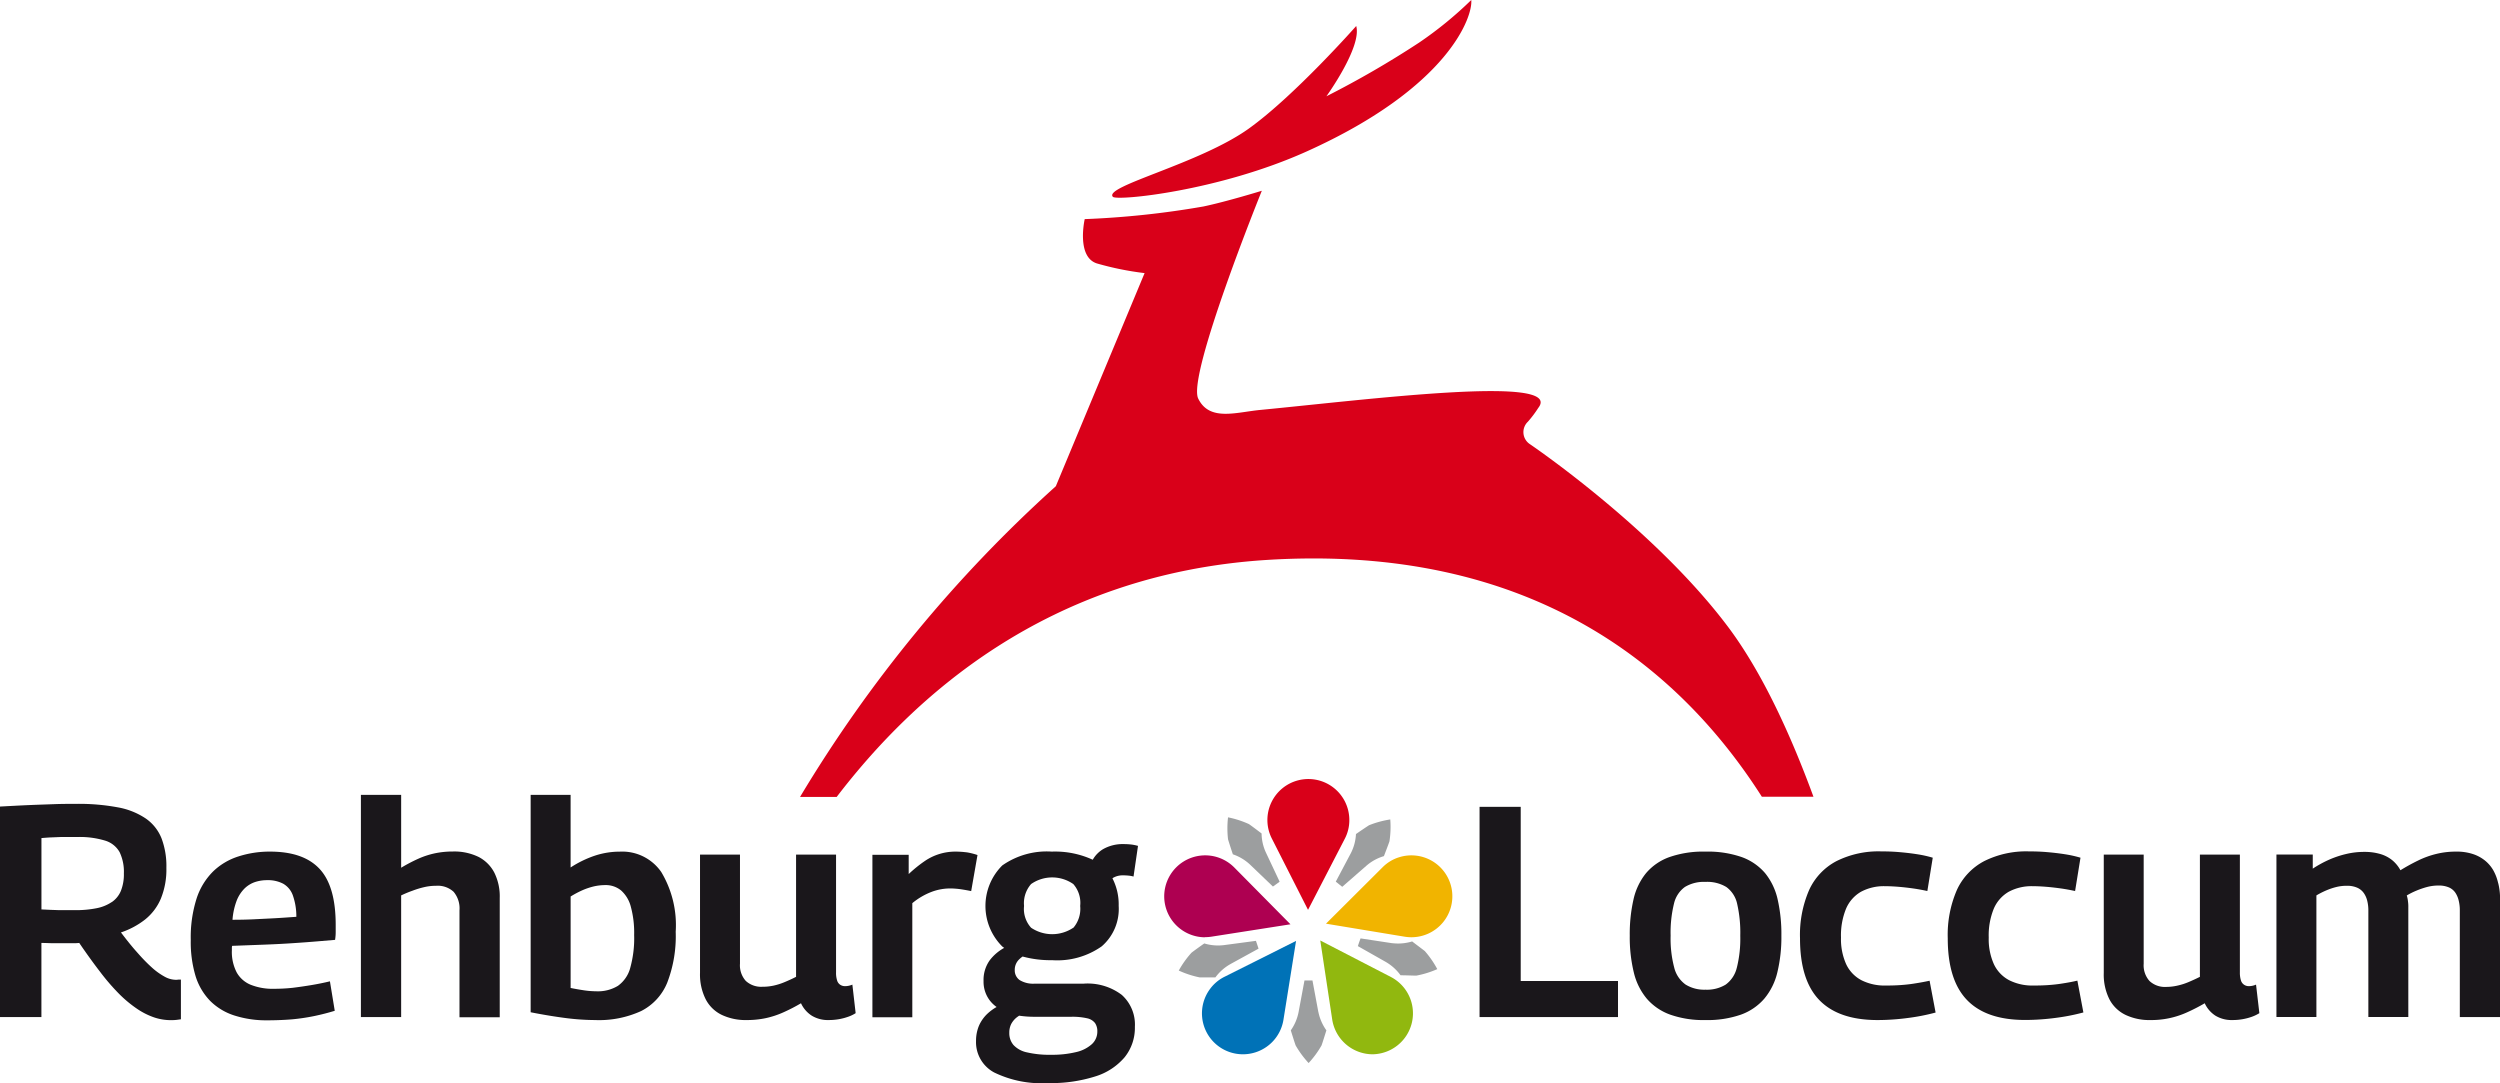 <?xml version="1.0" encoding="UTF-8" standalone="no"?><svg xmlns="http://www.w3.org/2000/svg" height="112.351" viewBox="0 0 259.312 112.351" width="259.312">
  <g id="Stadtlogo_Rehburg-Loccum" transform="translate(0 -0.04)">
    <path d="M183.02,97.661h-3.8a140.657,140.657,0,0,1,26.53-32.227l9.208-22.106a31.2,31.2,0,0,1-4.938-1c-2.167-.679-1.273-4.6-1.273-4.6a91.978,91.978,0,0,0,12.324-1.313c2.382-.5,6.047-1.628,6.047-1.628s-7.76,19.16-6.6,21.551,3.9,1.428,6.432,1.183c11.2-1.079,31.513-3.675,28.852-.225a11.631,11.631,0,0,1-1.084,1.443,1.491,1.491,0,0,0,.2,2.327s12.983,8.783,20.663,19.095c3.46,4.659,6.387,11.025,8.753,17.477h-5.353c-8.529-13.382-23.928-26.3-51.432-24.553C204.746,74.556,190.875,87.4,183.02,97.661ZM231.79,30.7c14.785-6.666,17.227-14.031,17.052-15.7a39.353,39.353,0,0,1-5.408,4.419,99.363,99.363,0,0,1-9.617,5.568s3.7-5.128,3.091-7.29c0,0-6.362,7.21-11.135,10.636-5.108,3.665-15.145,5.992-14.1,7.086C212.121,35.852,222.633,34.829,231.79,30.7Z" fill="#d90019" id="Reh" transform="translate(-96.235 -14.96)"/>
    <path d="M60.865,191.9a10.522,10.522,0,0,0-3.271.5,6.686,6.686,0,0,0-2.617,1.548,6.991,6.991,0,0,0-1.728,2.831,13.243,13.243,0,0,0-.6,4.284,12.259,12.259,0,0,0,.5,3.755,6.4,6.4,0,0,0,1.528,2.582,6.231,6.231,0,0,0,2.5,1.5,10.821,10.821,0,0,0,3.366.5c.914,0,1.773-.035,2.587-.1a20.933,20.933,0,0,0,2.332-.345c.749-.155,1.453-.34,2.122-.544l-.5-3.056q-.934.225-1.917.389t-1.962.285a18.044,18.044,0,0,1-1.917.1,6.117,6.117,0,0,1-2.427-.419,2.936,2.936,0,0,1-1.448-1.278,4.619,4.619,0,0,1-.5-2.287v-.25a.754.754,0,0,1,.03-.22l3.336-.125q1.618-.06,3-.155c.934-.06,1.778-.125,2.5-.185l1.838-.155a5.119,5.119,0,0,0,.065-.844v-.714c0-2.681-.559-4.609-1.668-5.8S63.212,191.9,60.865,191.9Zm1.683,6.836c-.434.03-.954.065-1.558.095l-1.912.095c-.674.03-1.378.045-2.1.045a7.036,7.036,0,0,1,.449-2.027,3.65,3.65,0,0,1,.824-1.243,2.891,2.891,0,0,1,1.094-.654,3.994,3.994,0,0,1,1.213-.185,3.416,3.416,0,0,1,1.683.37,2.272,2.272,0,0,1,1,1.218,6.566,6.566,0,0,1,.36,2.212Z" data-name="Pfad 2169" fill="#1a171b" id="Pfad_2169" transform="translate(-32.862 -103.527)"/>
    <path d="M465.086,206.167a.884.884,0,0,1-.5-.145.834.834,0,0,1-.33-.449,2.706,2.706,0,0,1-.11-.839V192.52H460V205.2c-.419.21-.814.389-1.183.544a6.491,6.491,0,0,1-1.124.36,5.343,5.343,0,0,1-1.188.14,2.337,2.337,0,0,1-1.728-.609,2.422,2.422,0,0,1-.609-1.788V192.52h-4.14v12.274a5.7,5.7,0,0,0,.589,2.741,3.69,3.69,0,0,0,1.683,1.618,5.758,5.758,0,0,0,2.557.529,8.958,8.958,0,0,0,3.83-.809,18.872,18.872,0,0,0,1.813-.934,3.025,3.025,0,0,0,1.118,1.293,3.221,3.221,0,0,0,1.743.449,5.932,5.932,0,0,0,2.027-.34,4.025,4.025,0,0,0,.779-.374l-.345-2.961A1.922,1.922,0,0,1,465.086,206.167Z" data-name="Pfad 2170" fill="#1a171b" id="Pfad_2170" transform="translate(-231.815 -103.837)"/>
    <path d="M100.2,186.546a5.727,5.727,0,0,0-2.666-.559,8.989,8.989,0,0,0-1.853.185,8.63,8.63,0,0,0-1.728.564,16.713,16.713,0,0,0-1.778.934v-7.56H88v23.049h4.174V190.541a12.16,12.16,0,0,1,1.208-.5,9.043,9.043,0,0,1,1.183-.359,5.358,5.358,0,0,1,1.228-.14,2.422,2.422,0,0,1,1.823.624,2.672,2.672,0,0,1,.609,1.927v11.09H102.4V190.8a5.528,5.528,0,0,0-.559-2.617A3.8,3.8,0,0,0,100.2,186.546Z" data-name="Pfad 2171" fill="#1a171b" id="Pfad_2171" transform="translate(-50.565 -97.624)"/>
    <path d="M508.89,195.14a4.8,4.8,0,0,0-.5-1.308,3.645,3.645,0,0,0-.889-1.029,3.944,3.944,0,0,0-1.278-.669,5.327,5.327,0,0,0-1.663-.235,8.513,8.513,0,0,0-2.057.235,9.256,9.256,0,0,0-1.868.669,20.946,20.946,0,0,0-1.873,1.029,3.494,3.494,0,0,0-.854-1.044,3.57,3.57,0,0,0-1.233-.639,5.792,5.792,0,0,0-1.678-.22,8.023,8.023,0,0,0-1.793.2,10.214,10.214,0,0,0-1.763.574,11.543,11.543,0,0,0-1.773.964v-1.463H485.9v16.853h4.145V196.443a8.209,8.209,0,0,1,1.044-.529,6.73,6.73,0,0,1,1.029-.345,4.426,4.426,0,0,1,1.074-.125,2.581,2.581,0,0,1,1.089.2,1.653,1.653,0,0,1,.684.559,2.367,2.367,0,0,1,.359.824,3.99,3.99,0,0,1,.11.934v11.09h4.145V197.661a3.536,3.536,0,0,0-.035-.594,3.027,3.027,0,0,0-.125-.619,7.571,7.571,0,0,1,1-.5,8.434,8.434,0,0,1,1.089-.375,4.535,4.535,0,0,1,1.2-.155,2.612,2.612,0,0,1,1.094.2,1.558,1.558,0,0,1,.669.564,2.5,2.5,0,0,1,.34.824,4.108,4.108,0,0,1,.11.964v11.09h4.174v-12.4a6.49,6.49,0,0,0-.2-1.523Z" data-name="Pfad 2172" fill="#1a171b" id="Pfad_2172" transform="translate(-249.777 -103.526)"/>
    <path d="M31.286,200.223a2.442,2.442,0,0,1-1.153-.31A6.992,6.992,0,0,1,28.839,199a17.567,17.567,0,0,1-1.5-1.528c-.554-.609-1.138-1.333-1.763-2.162a8.353,8.353,0,0,0,2.5-1.338,5.528,5.528,0,0,0,1.638-2.167,7.99,7.99,0,0,0,.574-3.191,8.154,8.154,0,0,0-.5-3.056,4.549,4.549,0,0,0-1.648-2.072,7.58,7.58,0,0,0-2.9-1.153,22.019,22.019,0,0,0-4.3-.36c-.709,0-1.458,0-2.257.03s-1.663.055-2.587.095-1.947.095-3.071.155v21.836h4.3v-7.69c.439,0,.879.03,1.323.03h1.932a5.408,5.408,0,0,0,.669-.03q1.153,1.688,2.167,3a22.522,22.522,0,0,0,1.947,2.262,12.6,12.6,0,0,0,1.838,1.538,7.445,7.445,0,0,0,1.788.914,5.443,5.443,0,0,0,1.778.295,4.961,4.961,0,0,0,.589-.03l.439-.06v-4.115h-.265A1.433,1.433,0,0,1,31.286,200.223Zm-6.666-8.064a4.274,4.274,0,0,1-1.573.639,10.842,10.842,0,0,1-2.227.2H19.152l-.854-.03-.969-.045v-7.4q.659-.06,1.124-.075l.854-.035h1.733a8.989,8.989,0,0,1,2.9.375,2.562,2.562,0,0,1,1.5,1.2,4.729,4.729,0,0,1,.439,2.2,4.624,4.624,0,0,1-.315,1.823,2.637,2.637,0,0,1-.939,1.153Z" data-name="Pfad 2173" fill="#1a171b" id="Pfad_2173" transform="translate(-13.03 -98.553)"/>
    <path d="M365.615,194.138a5.747,5.747,0,0,0-2.412-1.668,10.725,10.725,0,0,0-3.785-.574,10.606,10.606,0,0,0-3.755.574,5.683,5.683,0,0,0-2.412,1.668,6.6,6.6,0,0,0-1.293,2.711,16.229,16.229,0,0,0-.39,3.77,15.514,15.514,0,0,0,.419,3.8,6.616,6.616,0,0,0,1.353,2.736,5.812,5.812,0,0,0,2.432,1.653,10.4,10.4,0,0,0,3.645.559,10.522,10.522,0,0,0,3.675-.559,5.792,5.792,0,0,0,2.427-1.653,6.627,6.627,0,0,0,1.358-2.736,15.519,15.519,0,0,0,.419-3.8,16.232,16.232,0,0,0-.389-3.77A6.6,6.6,0,0,0,365.615,194.138Zm-2.941,9.792a3.021,3.021,0,0,1-1.153,1.758,3.725,3.725,0,0,1-2.1.529,3.67,3.67,0,0,1-2.057-.529,3.056,3.056,0,0,1-1.183-1.758,11.786,11.786,0,0,1-.374-3.316,12.594,12.594,0,0,1,.345-3.306,2.941,2.941,0,0,1,1.133-1.743,3.8,3.8,0,0,1,2.137-.529,3.835,3.835,0,0,1,2.162.529,2.911,2.911,0,0,1,1.123,1.743,13.418,13.418,0,0,1,.325,3.306,12.484,12.484,0,0,1-.355,3.316Z" data-name="Pfad 2174" fill="#1a171b" id="Pfad_2174" transform="translate(-182.522 -103.522)"/>
    <path d="M132.513,186a8.294,8.294,0,0,0-2.542.4,10.985,10.985,0,0,0-2.567,1.243V180.11H123.26v22.55c1.263.25,2.462.449,3.58.594a24.469,24.469,0,0,0,3.116.215,10.486,10.486,0,0,0,4.764-.934,5.7,5.7,0,0,0,2.711-2.956,13.417,13.417,0,0,0,.874-5.268,10.7,10.7,0,0,0-1.5-6.2A4.919,4.919,0,0,0,132.513,186Zm1.074,12.069a3.35,3.35,0,0,1-1.278,1.853,4,4,0,0,1-2.227.564,9.281,9.281,0,0,1-1.248-.095c-.434-.065-.914-.145-1.428-.25v-9.487a9.814,9.814,0,0,1,1.3-.684,7.03,7.03,0,0,1,1.153-.375,5.378,5.378,0,0,1,1.123-.125,2.5,2.5,0,0,1,1.668.564,3.4,3.4,0,0,1,1,1.678,10.263,10.263,0,0,1,.345,2.931,11.45,11.45,0,0,1-.409,3.425Z" data-name="Pfad 2175" fill="#1a171b" id="Pfad_2175" transform="translate(-68.218 -97.624)"/>
    <path d="M429.552,205.547c-.5.085-1.034.14-1.543.175s-1,.045-1.5.045a5.323,5.323,0,0,1-2.5-.544,3.6,3.6,0,0,1-1.593-1.653,6.321,6.321,0,0,1-.544-2.786,7.3,7.3,0,0,1,.529-3,3.7,3.7,0,0,1,1.543-1.743,4.993,4.993,0,0,1,2.5-.579c.459,0,.929.025,1.418.065s1,.1,1.5.17,1,.165,1.468.265l.559-3.455a12.135,12.135,0,0,0-1.623-.36c-.6-.095-1.218-.165-1.853-.22s-1.258-.075-1.883-.075a9.747,9.747,0,0,0-4.609,1,6.367,6.367,0,0,0-2.851,3,11.655,11.655,0,0,0-.949,5.018q0,4.329,2,6.4t6.027,2.067a23.968,23.968,0,0,0,3.161-.215,21.366,21.366,0,0,0,2.881-.564l-.624-3.3C430.581,205.372,430.072,205.467,429.552,205.547Z" data-name="Pfad 2176" fill="#1a171b" id="Pfad_2176" transform="translate(-215.591 -103.502)"/>
    <path d="M311.609,167.64H307.34v21.806H321.7v-3.74H311.609Z" data-name="Pfad 2177" fill="#1a171b" id="Pfad_2177" transform="translate(-153.873 -83.911)"/>
    <path d="M231.033,193.579a5.773,5.773,0,0,1,.579.03,2.789,2.789,0,0,1,.5.095l.464-3.181a4.859,4.859,0,0,0-.684-.14,6.8,6.8,0,0,0-.809-.045,4.089,4.089,0,0,0-2.137.529,3.021,3.021,0,0,0-1.064,1.094,9.328,9.328,0,0,0-4.244-.844,8.029,8.029,0,0,0-5.138,1.433,5.931,5.931,0,0,0,0,8.409c.06.05.13.095.195.145a4.784,4.784,0,0,0-1.5,1.288,3.5,3.5,0,0,0-.639,2.147,3.206,3.206,0,0,0,.654,2.027,3.325,3.325,0,0,0,.7.669,4.993,4.993,0,0,0-.939.684,3.82,3.82,0,0,0-.9,1.278,4.07,4.07,0,0,0-.295,1.573,3.56,3.56,0,0,0,1.883,3.256,11.221,11.221,0,0,0,5.563,1.1,15.22,15.22,0,0,0,4.9-.684,6.492,6.492,0,0,0,3.071-2,4.859,4.859,0,0,0,1.059-3.146,4.135,4.135,0,0,0-1.358-3.316,5.864,5.864,0,0,0-3.94-1.168H221.88a2.676,2.676,0,0,1-1.588-.375,1.228,1.228,0,0,1-.5-1.029,1.5,1.5,0,0,1,.389-1.044,2.616,2.616,0,0,1,.429-.365,10.919,10.919,0,0,0,3.046.379,8,8,0,0,0,5.153-1.433,5.121,5.121,0,0,0,1.763-4.2,5.922,5.922,0,0,0-.649-2.861l.1-.065A2,2,0,0,1,231.033,193.579Zm-9.063,14.671h3.675a6.793,6.793,0,0,1,1.653.155,1.4,1.4,0,0,1,.824.5,1.5,1.5,0,0,1,.235.884,1.758,1.758,0,0,1-.559,1.293,3.635,3.635,0,0,1-1.638.829,10.528,10.528,0,0,1-2.6.28,10.307,10.307,0,0,1-2.5-.25,2.652,2.652,0,0,1-1.4-.764,1.893,1.893,0,0,1-.434-1.263,2,2,0,0,1,.19-.9,2.207,2.207,0,0,1,.559-.684c.085-.07.18-.13.27-.195A10.765,10.765,0,0,0,221.97,208.249Zm3.895-9.238a3.917,3.917,0,0,1-4.379,0,2.9,2.9,0,0,1-.729-2.257,3.011,3.011,0,0,1,.729-2.272,3.825,3.825,0,0,1,4.379,0,2.951,2.951,0,0,1,.714,2.272,3.037,3.037,0,0,1-.7,2.257Z" data-name="Pfad 2178" fill="#1a171b" id="Pfad_2178" transform="translate(-114.537 -102.744)"/>
    <path d="M398.862,205.547c-.5.085-1.034.14-1.543.175s-1,.045-1.5.045a5.324,5.324,0,0,1-2.5-.544,3.6,3.6,0,0,1-1.593-1.653,6.323,6.323,0,0,1-.544-2.786,7.3,7.3,0,0,1,.529-3,3.7,3.7,0,0,1,1.543-1.743,4.994,4.994,0,0,1,2.5-.579c.459,0,.929.025,1.418.065s1,.1,1.5.17,1,.165,1.468.265l.559-3.455a12.133,12.133,0,0,0-1.623-.36c-.6-.095-1.218-.165-1.853-.22s-1.258-.075-1.883-.075a9.747,9.747,0,0,0-4.609,1,6.367,6.367,0,0,0-2.851,3,11.654,11.654,0,0,0-.949,5.018q0,4.329,2,6.4t6.022,2.077a23.968,23.968,0,0,0,3.161-.215,21.356,21.356,0,0,0,2.881-.564l-.624-3.3C399.891,205.372,399.382,205.467,398.862,205.547Z" data-name="Pfad 2179" fill="#1a171b" id="Pfad_2179" transform="translate(-200.225 -103.502)"/>
    <path d="M173.482,206.167a.9.9,0,0,1-.5-.145.8.8,0,0,1-.325-.449,2.568,2.568,0,0,1-.11-.839V192.52H168.4V205.2c-.414.21-.809.389-1.183.544a6.607,6.607,0,0,1-1.119.359,5.342,5.342,0,0,1-1.183.125,2.347,2.347,0,0,1-1.733-.609,2.422,2.422,0,0,1-.6-1.788V192.52h-4.145v12.274a5.7,5.7,0,0,0,.594,2.741,3.675,3.675,0,0,0,1.678,1.618,5.773,5.773,0,0,0,2.557.529,9.423,9.423,0,0,0,2-.2,9.223,9.223,0,0,0,1.838-.609,18.308,18.308,0,0,0,1.808-.934,3.036,3.036,0,0,0,1.123,1.293,3.206,3.206,0,0,0,1.743.449,6.229,6.229,0,0,0,1.074-.09,6.1,6.1,0,0,0,.949-.25,3.765,3.765,0,0,0,.779-.374l-.34-2.961a1.922,1.922,0,0,1-.754.16Z" data-name="Pfad 2180" fill="#1a171b" id="Pfad_2180" transform="translate(-85.828 -103.837)"/>
    <path d="M204.012,191.975a8.816,8.816,0,0,0-1.134-.075,5.6,5.6,0,0,0-3.226,1,13.688,13.688,0,0,0-1.638,1.328v-2H194.25v16.853h4.139V197.248a7.062,7.062,0,0,1,2.027-1.183,5.533,5.533,0,0,1,1.868-.345,8.391,8.391,0,0,1,1.074.075c.384.055.764.125,1.138.2l.654-3.74a7,7,0,0,0-1.138-.285Z" data-name="Pfad 2181" fill="#1a171b" id="Pfad_2181" transform="translate(-103.76 -103.527)"/>
    <path d="M263.5,188.615c-.17-.5-.4-1.218-.5-1.558a9.888,9.888,0,0,1,0-2.277,10.062,10.062,0,0,1,2.167.7c.29.2.894.654,1.313.974a4.828,4.828,0,0,0,.459,2l1.413,3-.345.255-.35.25-2.4-2.3A4.929,4.929,0,0,0,263.5,188.615Zm12.229-.1-1.553,2.936.335.27.335.265,2.5-2.182a4.889,4.889,0,0,1,1.823-1c.19-.5.459-1.193.574-1.533a9.871,9.871,0,0,0,.085-2.272,10.083,10.083,0,0,0-2.2.6c-.3.19-.924.614-1.358.914a4.894,4.894,0,0,1-.539,2ZM263.248,200l2.916-1.6-.135-.409-.135-.4-3.291.439a4.913,4.913,0,0,1-2.067-.17c-.429.3-1.044.744-1.323.959a9.822,9.822,0,0,0-1.323,1.853,9.886,9.886,0,0,0,2.162.709h1.638A4.913,4.913,0,0,1,263.253,200Zm9.118,4.968-.609-3.266h-.829l-.609,3.266a4.923,4.923,0,0,1-.809,1.907c.155.5.38,1.223.5,1.558a10.049,10.049,0,0,0,1.348,1.833,9.84,9.84,0,0,0,1.343-1.833c.12-.335.345-1.059.5-1.558a4.993,4.993,0,0,1-.829-1.9Zm7.665-7.131-3.286-.5-.145.4-.135.4,2.891,1.638a4.929,4.929,0,0,1,1.538,1.388c.5,0,1.283.035,1.638.035a9.832,9.832,0,0,0,2.172-.674,9.957,9.957,0,0,0-1.293-1.872c-.28-.22-.889-.669-1.313-1a4.994,4.994,0,0,1-2.062.18Z" fill="#9c9e9f" id="grau" transform="translate(-135.622 -99.962)"/>
    <path d="M266.952,222.209a4.244,4.244,0,0,1-3.42-6.761,4.155,4.155,0,0,1,1.523-1.283l7.41-3.715-1.308,8.184a4.249,4.249,0,0,1-3.55,3.525A4.167,4.167,0,0,1,266.952,222.209Z" data-name="Pfad 2182" fill="#0072b7" id="Pfad_2182" transform="translate(-138.032 -112.814)"/>
    <path d="M292.728,222.164a4.256,4.256,0,0,1-4.209-3.61l-1.238-8.194,7.38,3.815a4.249,4.249,0,0,1-1.932,7.989Z" data-name="Pfad 2183" fill="#91b80f" id="Pfad_2183" transform="translate(-150.336 -112.769)"/>
    <path d="M297.338,201.168a4.639,4.639,0,0,1-.694-.055l-8.174-1.353,5.872-5.852a4.14,4.14,0,0,1,1.7-1.034,4.247,4.247,0,1,1,1.3,8.294Z" data-name="Pfad 2184" fill="#f1b400" id="Pfad_2184" transform="translate(-150.932 -103.912)"/>
    <path d="M276.759,182.992a4.249,4.249,0,1,1,8.039-1.907,4.135,4.135,0,0,1-.474,1.937l-3.81,7.37Z" data-name="Pfad 2185" fill="#d90019" id="Pfad_2185" transform="translate(-144.839 -95.977)"/>
    <path d="M259.111,201.177a4.2,4.2,0,0,1-1.328-.215,4.249,4.249,0,1,1,4.354-7.021l5.822,5.887-8.189,1.283a4.181,4.181,0,0,1-.659.05Z" data-name="Pfad 2186" fill="#ae0051" id="Pfad_2186" transform="translate(-134.106 -103.916)"/>
  </g>
</svg>